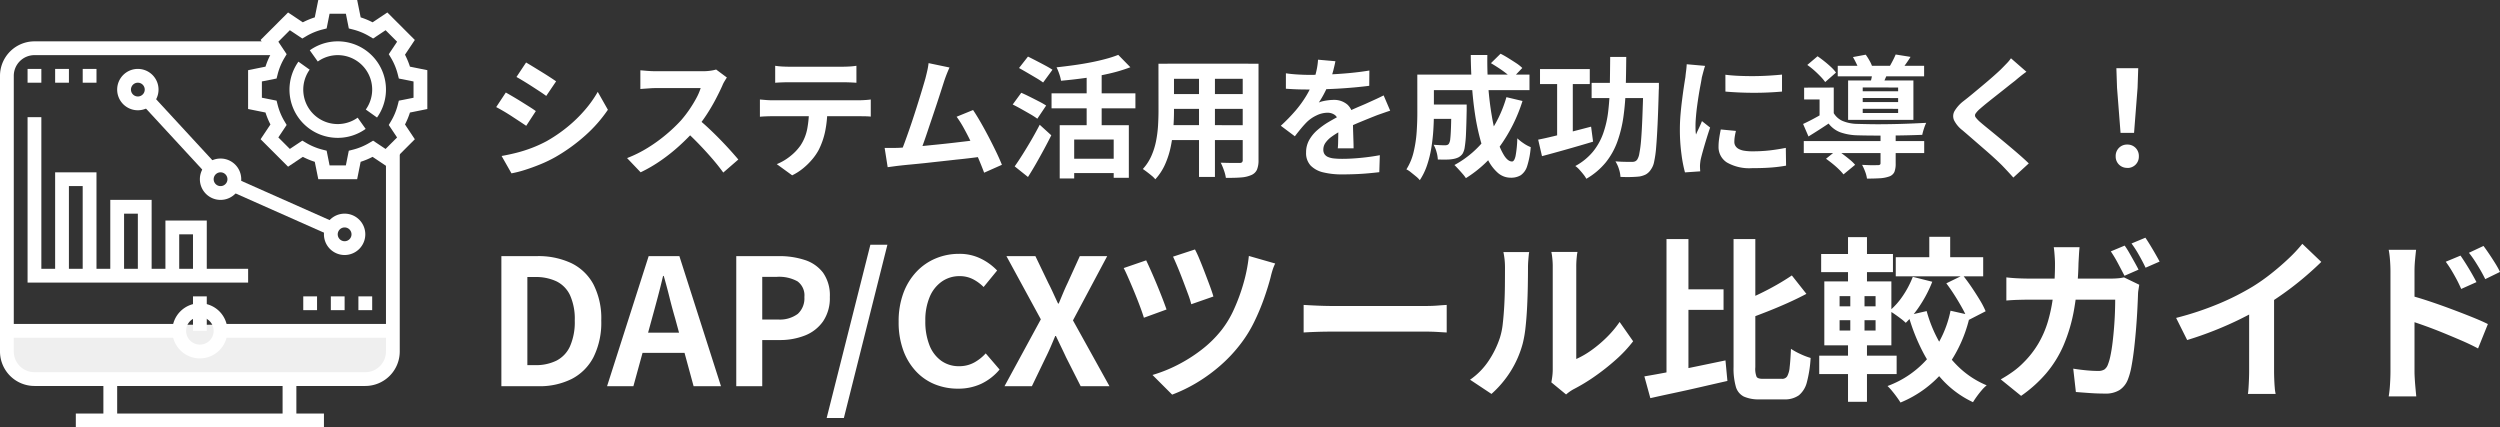 <svg xmlns="http://www.w3.org/2000/svg" xmlns:xlink="http://www.w3.org/1999/xlink" width="284.821" height="48.685" viewBox="0 0 284.821 48.685">
  <rect x="0" y="0" width="284.821" height="48.685" fill="#333333" stroke="none"/>
  <defs>
    <clipPath id="clip-path">
      <rect id="Rectangle_18029" data-name="Rectangle 18029" width="48.685" height="48.685" fill="#fff"/>
    </clipPath>
  </defs>
  <g id="Group_105827" data-name="Group 105827" transform="translate(-136 -10459)">
    <g id="Group_101720" data-name="Group 101720" transform="translate(2.301 10448)">
      <path id="Path_469886" data-name="Path 469886" d="M3,6H40c1.657,0,3-.252,3-.562V0H0V5.438C0,5.748,1.343,6,3,6Z" transform="translate(135 48)" fill="#efefef"/>
      <g id="Group_105780" data-name="Group 105780">
        <path id="Path_476146" data-name="Path 476146" d="M1.82,0V-14.82H5.88a8.8,8.8,0,0,1,3.91.8,5.666,5.666,0,0,1,2.52,2.42,8.494,8.494,0,0,1,.89,4.12,8.817,8.817,0,0,1-.88,4.16A5.771,5.771,0,0,1,9.84-.83,8.152,8.152,0,0,1,6.04,0ZM4.78-2.4h.9a5.29,5.29,0,0,0,2.41-.51A3.411,3.411,0,0,0,9.64-4.55a6.825,6.825,0,0,0,.54-2.93,6.553,6.553,0,0,0-.54-2.89,3.334,3.334,0,0,0-1.55-1.58,5.473,5.473,0,0,0-2.41-.49h-.9ZM13.86,0,18.6-14.82h3.5L26.84,0H23.72l-2.1-7.72q-.34-1.16-.65-2.41t-.65-2.43h-.08q-.28,1.2-.61,2.44t-.65,2.4L16.86,0ZM16.8-3.8V-6.1h7.04v2.3ZM28.58,0V-14.82h4.86a9.236,9.236,0,0,1,2.95.44,4.235,4.235,0,0,1,2.08,1.45,4.468,4.468,0,0,1,.77,2.77,4.688,4.688,0,0,1-.77,2.77,4.538,4.538,0,0,1-2.06,1.61,7.669,7.669,0,0,1-2.89.52H31.54V0Zm2.96-7.6h1.78a3.429,3.429,0,0,0,2.27-.64,2.385,2.385,0,0,0,.75-1.92,1.965,1.965,0,0,0-.79-1.79,4.33,4.33,0,0,0-2.33-.51H31.54ZM38.88,3.62l4.98-19.74H45.8L40.84,3.62ZM53.84.28a6.964,6.964,0,0,1-2.62-.49,6.04,6.04,0,0,1-2.15-1.47,6.983,6.983,0,0,1-1.46-2.4,9.287,9.287,0,0,1-.53-3.26,9.215,9.215,0,0,1,.54-3.27,7.141,7.141,0,0,1,1.49-2.43,6.393,6.393,0,0,1,2.2-1.52,6.83,6.83,0,0,1,2.65-.52,5.459,5.459,0,0,1,2.53.57,6.407,6.407,0,0,1,1.81,1.33L56.76-11.3a4.819,4.819,0,0,0-1.23-.9,3.289,3.289,0,0,0-1.51-.34,3.472,3.472,0,0,0-2.01.61,4.006,4.006,0,0,0-1.39,1.75,6.8,6.8,0,0,0-.5,2.74,7.316,7.316,0,0,0,.47,2.77A3.931,3.931,0,0,0,51.93-2.9a3.407,3.407,0,0,0,2.03.62,3.506,3.506,0,0,0,1.71-.41A5.058,5.058,0,0,0,57-3.74L58.58-1.9a6.181,6.181,0,0,1-2.1,1.63A6.174,6.174,0,0,1,53.84.28ZM59.14,0l4.14-7.62-3.92-7.2h3.3l1.48,3.08q.26.5.52,1.07t.58,1.25h.08q.28-.68.52-1.25t.48-1.07l1.4-3.08h3.12L66.94-7.5,71.1,0H67.82L66.16-3.28q-.26-.56-.55-1.16T65-5.72h-.08q-.28.68-.54,1.28t-.54,1.16L62.26,0Zm21.7-15.58a11.339,11.339,0,0,1,.49,1.05q.29.69.6,1.5t.59,1.56q.28.75.42,1.25l-2.52.88a12.087,12.087,0,0,0-.39-1.21q-.27-.73-.57-1.52t-.6-1.51q-.3-.72-.52-1.18Zm9.14,1.6a5.138,5.138,0,0,0-.31.78q-.13.42-.21.78-.28,1.08-.75,2.42a24.7,24.7,0,0,1-1.12,2.67A14.427,14.427,0,0,1,86.1-4.9a16.643,16.643,0,0,1-2.33,2.51A18.628,18.628,0,0,1,81.08-.42,17.383,17.383,0,0,1,78.24.96L76-1.28A16.436,16.436,0,0,0,78.81-2.4a17.368,17.368,0,0,0,2.76-1.74,12.908,12.908,0,0,0,2.33-2.3,11.36,11.36,0,0,0,1.39-2.34,21.077,21.077,0,0,0,1.08-2.95,18.044,18.044,0,0,0,.61-3.11Zm-14.7-.36q.22.46.55,1.2t.67,1.56q.34.82.63,1.57t.47,1.27l-2.58.94q-.12-.4-.33-.98t-.48-1.26q-.27-.68-.55-1.34t-.52-1.2q-.24-.54-.42-.88ZM93.22-9.26l.92.05q.56.03,1.17.05t1.13.02h10.74q.7,0,1.32-.05t1.02-.07v3.14l-1.02-.06q-.68-.04-1.32-.04H96.44q-.86,0-1.76.03t-1.46.07ZM121.44-.44q.06-.3.11-.69a6.206,6.206,0,0,0,.05-.79V-13.58a8.637,8.637,0,0,0-.07-1.18,4.687,4.687,0,0,0-.09-.54h2.98a4.52,4.52,0,0,0-.08.55,10.323,10.323,0,0,0-.06,1.19V-3.1a9.861,9.861,0,0,0,1.7-.98,14.151,14.151,0,0,0,1.73-1.45,12,12,0,0,0,1.51-1.79l1.54,2.2A14.975,14.975,0,0,1,128.77-3a25.516,25.516,0,0,1-2.41,1.9A20.59,20.59,0,0,1,123.98.34a4.827,4.827,0,0,0-.52.33q-.2.15-.34.27Zm-9.26-.3a7.952,7.952,0,0,0,2.16-2.22,10.717,10.717,0,0,0,1.24-2.56,8.13,8.13,0,0,0,.33-1.63q.11-.97.17-2.08t.07-2.2q.01-1.09.01-2.01a9.086,9.086,0,0,0-.05-1.03q-.05-.43-.13-.81h2.94a1.744,1.744,0,0,0-.05.33q-.03.29-.06.68t-.03.81q0,.88-.02,2.05t-.08,2.39q-.06,1.22-.18,2.31a12.976,12.976,0,0,1-.32,1.85,11.578,11.578,0,0,1-1.37,3.15A11.977,11.977,0,0,1,114.62.88Zm23.84-10.3h5.04V-8.7h-5.04Zm-1.46-5.72h2.5V-.54l-2.5.58ZM132.04-1.12q1.2-.2,2.72-.49t3.2-.64l3.32-.69L141.5-.6q-1.5.34-3.06.7t-3.02.67q-1.46.31-2.7.59Zm16.8-11.5,1.66,2.1q-1.02.54-2.16,1.05t-2.31.97q-1.17.46-2.27.86a5.9,5.9,0,0,0-.34-.97,7,7,0,0,0-.48-.93q1.04-.42,2.11-.93t2.05-1.07Q148.08-12.1,148.84-12.62Zm-6.64-4.14h2.48v14.6a2.415,2.415,0,0,0,.15,1.1q.15.22.71.22h2.18a.655.655,0,0,0,.59-.29,2.587,2.587,0,0,0,.28-1.03q.09-.74.15-2.1a7.615,7.615,0,0,0,1.09.6,7.872,7.872,0,0,0,1.15.44,13.684,13.684,0,0,1-.42,2.74,2.824,2.824,0,0,1-.91,1.51,2.745,2.745,0,0,1-1.71.47h-2.76a4.173,4.173,0,0,1-1.81-.32,1.8,1.8,0,0,1-.91-1.13,7.58,7.58,0,0,1-.26-2.23Zm22.3-.26h2.38v3.34H164.5Zm1.94,5.3,1.88-.92q.5.62,1,1.36t.93,1.45a9.687,9.687,0,0,1,.67,1.29L168.9-7.5a8.659,8.659,0,0,0-.6-1.31q-.4-.73-.88-1.49T166.44-11.72Zm-3.82-.74,2.22.56a14.208,14.208,0,0,1-1.33,2.59,11.577,11.577,0,0,1-1.69,2.09,5.524,5.524,0,0,0-.54-.46q-.34-.26-.7-.51a6.672,6.672,0,0,0-.62-.39,8.247,8.247,0,0,0,1.55-1.75A10.645,10.645,0,0,0,162.62-12.46Zm-1.94-2.24h9.96v2.18h-9.96Zm3.52,6.14a15.3,15.3,0,0,0,1.46,3.55,12.372,12.372,0,0,0,2.28,2.91,10.321,10.321,0,0,0,3.1,2,3.881,3.881,0,0,0-.56.55q-.3.35-.56.71t-.44.66a11.21,11.21,0,0,1-3.3-2.35,14.529,14.529,0,0,1-2.4-3.35,22.055,22.055,0,0,1-1.66-4.2Zm2.72-.04,2.22.5A15.688,15.688,0,0,1,166.37-2a12.776,12.776,0,0,1-5.15,3.86q-.16-.26-.42-.62t-.55-.71a5.5,5.5,0,0,0-.51-.55,11.188,11.188,0,0,0,4.72-3.31A12.327,12.327,0,0,0,166.92-8.6Zm-14.74-6.46h8.18V-13h-8.18Zm-.22,11.58h8.82v2.1h-8.82Zm3.28-13.5h2.16v5.84h-2.16Zm.26,5.86h1.62v5.56h.28V1.78h-2.16V-5.56h.26Zm-1.22,3.6v1.18h4.1V-7.52Zm0-2.74V-9.1h4.1v-1.16Zm-1.74-1.68h7.64v7.28h-7.64Zm34.22-4.08a9.628,9.628,0,0,1,.55.87q.29.51.57,1.01t.46.86l-1.6.7q-.32-.62-.74-1.41a14.017,14.017,0,0,0-.82-1.37Zm2.36-.9q.26.38.57.89t.59,1q.28.49.46.83l-1.6.7q-.3-.64-.74-1.42a12.394,12.394,0,0,0-.86-1.34Zm-7.5,1.08q-.04.36-.07.9l-.05.9a34.855,34.855,0,0,1-.5,5.28,18.6,18.6,0,0,1-1.2,4.09,12.776,12.776,0,0,1-1.98,3.2,15.036,15.036,0,0,1-2.86,2.57L172.64-.78a14.157,14.157,0,0,0,1.33-.84,8.976,8.976,0,0,0,1.29-1.1,10.73,10.73,0,0,0,1.66-2.13,11.339,11.339,0,0,0,1.09-2.51,17.91,17.91,0,0,0,.61-3.01,30.3,30.3,0,0,0,.2-3.63q0-.22-.02-.56t-.05-.69q-.03-.35-.07-.59Zm6.8,4.28q-.04.26-.09.58a3.414,3.414,0,0,0-.05.48q-.02.64-.07,1.64t-.14,2.15q-.09,1.15-.22,2.3t-.31,2.12A7.934,7.934,0,0,1,187.1-.7a2.515,2.515,0,0,1-.93,1.14,2.977,2.977,0,0,1-1.65.4q-.86,0-1.72-.06T181.2.66L180.9-2q.74.12,1.48.19t1.32.07a1.355,1.355,0,0,0,.74-.16,1.171,1.171,0,0,0,.4-.54,5.973,5.973,0,0,0,.3-1.04q.14-.66.24-1.49t.17-1.71q.07-.88.1-1.7t.03-1.48h-9.76q-.5,0-1.24.02t-1.4.08V-12.4q.64.08,1.36.11t1.28.03h9.26q.38,0,.77-.03a4.793,4.793,0,0,0,.73-.11Zm4.2,3.78a35,35,0,0,0,4.89-1.63,29.089,29.089,0,0,0,3.85-1.95,21.819,21.819,0,0,0,2.09-1.47q1.05-.83,1.98-1.71A16.779,16.779,0,0,0,207-16.22l2.16,2.06q-.92.9-2.01,1.82t-2.27,1.76q-1.18.84-2.34,1.54-1.14.66-2.55,1.36t-2.97,1.32q-1.56.62-3.14,1.1Zm8.32-2.3,2.84-.66v9q0,.44.02.96t.06.97a4.772,4.772,0,0,0,.1.69H200.8q.04-.24.07-.69t.05-.97q.02-.52.02-.96Zm24.08-4.8q.28.4.62.94t.65,1.08q.31.54.55,1l-1.74.78q-.28-.64-.55-1.14t-.55-.97q-.28-.47-.66-.99Zm2.62-1.1q.3.4.65.92t.68,1.05a10.3,10.3,0,0,1,.55.99l-1.68.82q-.32-.64-.61-1.13t-.58-.94q-.29-.45-.67-.93ZM217.04-1.62v-11.5q0-.54-.05-1.22a10.5,10.5,0,0,0-.15-1.2h3.12q-.06.52-.12,1.16t-.06,1.26v11.5q0,.26.03.77T219.89.2q.05.54.09.96h-3.14a13.066,13.066,0,0,0,.15-1.39Q217.04-1.04,217.04-1.62Zm2.16-8.74q1,.26,2.23.67t2.49.88q1.26.47,2.38.92t1.84.81L227.02-4.3q-.86-.46-1.88-.9t-2.07-.87q-1.05-.43-2.05-.79t-1.82-.62Z" transform="translate(189 55)" fill="#fff"/>
        <path id="Path_476145" data-name="Path 476145" d="M4.635-11.88q.36.21.825.495l.953.585q.487.3.915.578t.728.488L6.93-8.07q-.3-.225-.735-.51t-.9-.585q-.465-.3-.922-.578T3.54-10.23ZM1.845-1.23Q2.7-1.38,3.563-1.6a15.285,15.285,0,0,0,1.725-.548A14.43,14.43,0,0,0,6.96-2.91,16.861,16.861,0,0,0,9.337-4.53a15.693,15.693,0,0,0,1.98-1.92A12.959,12.959,0,0,0,12.8-8.535l1.155,2.04a15.869,15.869,0,0,1-2.587,2.94A20.056,20.056,0,0,1,7.98-1.11,14.874,14.874,0,0,1,6.308-.3Q5.4.075,4.523.352A12.492,12.492,0,0,1,2.97.75Zm.48-7.23q.375.21.848.488t.952.577l.908.57q.427.27.712.48L4.65-4.665q-.33-.225-.75-.5t-.892-.585q-.472-.308-.93-.577T1.23-6.8ZM27.51-10.17q-.09.135-.262.42a3.2,3.2,0,0,0-.263.525q-.315.705-.773,1.575T25.177-5.9A17.291,17.291,0,0,1,23.955-4.26,25.021,25.021,0,0,1,22.1-2.392,20.3,20.3,0,0,1,19.972-.7,16.332,16.332,0,0,1,17.685.63L16.14-.99a13.955,13.955,0,0,0,2.355-1.17A17.59,17.59,0,0,0,20.61-3.69a17.508,17.508,0,0,0,1.68-1.6,13.486,13.486,0,0,0,.938-1.215,14.31,14.31,0,0,0,.787-1.283,6.5,6.5,0,0,0,.51-1.177H19.44q-.315,0-.66.023l-.653.045q-.307.023-.472.037v-2.13q.225.015.555.045t.668.045q.338.015.563.015h5.3a6.329,6.329,0,0,0,.907-.06,3.9,3.9,0,0,0,.637-.135ZM24.15-5.505q.585.465,1.245,1.08T26.7-3.15q.645.66,1.192,1.267t.923,1.057L27.1.66Q26.55-.105,25.838-.93t-1.5-1.642q-.787-.817-1.6-1.553Zm8.865-6a7.636,7.636,0,0,0,.81.083q.435.023.795.023h6.03q.39,0,.81-.023t.81-.083V-9.57q-.39-.03-.81-.045t-.81-.015H34.635q-.39,0-.832.015t-.788.045Zm-1.74,3.84q.33.03.712.06t.728.03H42.54q.24,0,.652-.023t.713-.067v1.95q-.27-.03-.66-.037t-.7-.008H32.715q-.33,0-.728.015t-.712.045Zm7.68,1.035A12.339,12.339,0,0,1,38.7-4a8.527,8.527,0,0,1-.735,2.092,6.165,6.165,0,0,1-.72,1.05A7.693,7.693,0,0,1,36.21.165a6.438,6.438,0,0,1-1.26.81L33.195-.3a6.016,6.016,0,0,0,1.53-.9A5.745,5.745,0,0,0,35.91-2.445a5.2,5.2,0,0,0,.765-1.92,12.322,12.322,0,0,0,.195-2.25Zm13.92-4.68q-.15.33-.315.743t-.33.922l-.345,1.073q-.21.653-.465,1.425t-.532,1.59q-.278.817-.533,1.582t-.48,1.387q-.225.623-.39,1.013l-2.22.075q.21-.48.465-1.17t.54-1.507q.285-.818.563-1.673t.525-1.65q.248-.795.45-1.47t.322-1.1q.15-.585.233-.967t.127-.773ZM55.56-6.465q.405.6.87,1.41t.923,1.688q.457.878.847,1.688t.645,1.455l-2.025.9q-.255-.69-.623-1.56T55.4-2.655q-.427-.9-.87-1.7A11.571,11.571,0,0,0,53.685-5.7ZM47.13-2.16q.51-.03,1.237-.083t1.567-.135q.84-.083,1.718-.172t1.725-.188q.847-.1,1.583-.187T56.2-3.09l.45,1.92Q56.1-1.095,55.327-1T53.67-.817q-.885.1-1.8.2T50.085-.42q-.87.09-1.6.158t-1.245.127q-.285.03-.668.082t-.742.1l-.345-2.19h.833Q46.77-2.145,47.13-2.16Zm18.3-2.58h7.875v6H71.58V-3.105h-4.5v4.44H65.43ZM72.1-12.75l1.38,1.41a18.211,18.211,0,0,1-2.43.728q-1.335.307-2.738.5T65.58-9.8a4.349,4.349,0,0,0-.2-.773,6.345,6.345,0,0,0-.308-.757q.96-.105,1.942-.24t1.913-.315q.93-.18,1.74-.4A12.494,12.494,0,0,0,72.1-12.75Zm-3.6,1.695h1.71v7.26H68.5Zm-4,2.685h9.555v1.71H64.5ZM66.615-.915H72.3V.72H66.615ZM60.795-11.25l1.02-1.305q.42.21.945.48t1.028.54q.5.27.817.48L63.54-9.6a8.912,8.912,0,0,0-.78-.51q-.48-.285-1.005-.592T60.795-11.25Zm-.72,4.155L61.05-8.43q.42.18.96.45t1.05.533a8.714,8.714,0,0,1,.825.472l-1.005,1.5a8.455,8.455,0,0,0-.787-.51Q61.6-6.27,61.065-6.57T60.075-7.095ZM60.3-.045q.405-.57.892-1.343t1-1.65q.51-.878.96-1.747l1.32,1.2q-.39.78-.833,1.6t-.9,1.62q-.458.8-.923,1.53Zm17.415-11.7H86.91v1.725H77.715Zm0,3.465H86.94V-6.6H77.715Zm-.03,3.54H87v1.7H77.685Zm-1.005-7h1.77v5.4q0,.885-.075,1.935A16.172,16.172,0,0,1,78.083-2.3a9.793,9.793,0,0,1-.645,2.018,6.277,6.277,0,0,1-1.118,1.71,2.554,2.554,0,0,0-.4-.4q-.27-.225-.548-.435T74.9.255a5.489,5.489,0,0,0,.975-1.493,8.042,8.042,0,0,0,.533-1.7,13.165,13.165,0,0,0,.225-1.755q.052-.878.052-1.673Zm9.6,0h1.8V-.78A2.781,2.781,0,0,1,87.9.338a1.222,1.222,0,0,1-.645.607,3.444,3.444,0,0,1-1.155.27q-.705.06-1.74.045a4.3,4.3,0,0,0-.225-.87,6.684,6.684,0,0,0-.36-.855q.435.015.87.023t.772.007h.488A.438.438,0,0,0,86.2-.51.38.38,0,0,0,86.28-.8Zm-4.98.69h1.815V1.155H81.3Zm15.54-.975q-.075.4-.24,1.05a12.887,12.887,0,0,1-.48,1.455q-.24.555-.548,1.148A10.573,10.573,0,0,1,94.95-7.32a2.519,2.519,0,0,1,.495-.157,5.983,5.983,0,0,1,.623-.105,5.053,5.053,0,0,1,.577-.037,2.306,2.306,0,0,1,1.567.54,2.01,2.01,0,0,1,.623,1.6q0,.3.007.735t.023.908q.015.472.03.922t.015.81h-1.8q.03-.255.038-.608t.015-.743q.007-.39.015-.757t.007-.668a1.155,1.155,0,0,0-.382-1,1.41,1.41,0,0,0-.848-.278,2.9,2.9,0,0,0-1.268.308,4.081,4.081,0,0,0-1.072.727q-.33.33-.668.735t-.728.915l-1.6-1.2A20,20,0,0,0,92.3-6.4,12.652,12.652,0,0,0,93.51-8.07a10.47,10.47,0,0,0,.81-1.65,9.078,9.078,0,0,0,.368-1.253A7.631,7.631,0,0,0,94.86-12.2ZM91.2-10.65q.57.09,1.32.135t1.32.045q.99,0,2.167-.045t2.393-.158q1.215-.112,2.31-.293l-.015,1.74q-.795.105-1.717.188T97.1-8.9q-.953.053-1.822.075t-1.545.023q-.3,0-.743-.007t-.907-.03q-.465-.023-.885-.052Zm11.88,4.26q-.24.075-.562.187l-.645.225q-.323.112-.577.217-.72.285-1.7.69t-2.047.945a9.162,9.162,0,0,0-1.14.7,3.009,3.009,0,0,0-.705.7,1.344,1.344,0,0,0-.24.773.915.915,0,0,0,.135.517.918.918,0,0,0,.4.322,2.3,2.3,0,0,0,.675.165,8.839,8.839,0,0,0,.96.045q.96,0,2.115-.113T101.9-1.32l-.06,1.935q-.48.06-1.215.127T99.1.84Q98.31.87,97.59.87a8.955,8.955,0,0,1-2.1-.225,2.954,2.954,0,0,1-1.463-.773A2.07,2.07,0,0,1,93.5-1.635a2.838,2.838,0,0,1,.353-1.41,4.289,4.289,0,0,1,.938-1.14,8.632,8.632,0,0,1,1.283-.922q.7-.413,1.372-.758t1.245-.615q.555-.255,1.042-.457t.937-.413q.435-.195.84-.382t.825-.4Zm4.2-.7h3.465V-5.46H107.28Zm2.775,0h1.74v.66q-.03,1.59-.075,2.6a13.216,13.216,0,0,1-.143,1.575,1.975,1.975,0,0,1-.262.788,1.394,1.394,0,0,1-.472.4,2.24,2.24,0,0,1-.578.18,4.328,4.328,0,0,1-.757.067q-.458.007-1-.007a3.783,3.783,0,0,0-.15-.87,3.409,3.409,0,0,0-.33-.81q.4.03.757.045t.532.015a.831.831,0,0,0,.263-.038.372.372,0,0,0,.188-.142,1.267,1.267,0,0,0,.158-.562q.052-.428.082-1.3t.045-2.333Zm4.5-4.71,1.1-1.08q.42.21.885.5t.893.57a4.587,4.587,0,0,1,.7.555l-1.155,1.2a7.176,7.176,0,0,0-.66-.57q-.4-.315-.87-.623T114.555-11.805Zm1.77,3.87,1.83.435a18.19,18.19,0,0,1-2.58,5.168,13.64,13.64,0,0,1-3.87,3.623,3.834,3.834,0,0,0-.36-.473q-.24-.278-.495-.555T110.4-.2a11.256,11.256,0,0,0,3.66-3.157A14.187,14.187,0,0,0,116.325-7.935ZM107.37-10.5h11.58v1.77H107.37Zm-1.2,0h1.89v4.425q0,.84-.06,1.837t-.225,2.04a12.33,12.33,0,0,1-.487,2,7.26,7.26,0,0,1-.833,1.725,2.815,2.815,0,0,0-.442-.435q-.292-.24-.585-.473a2.339,2.339,0,0,0-.5-.323,6.529,6.529,0,0,0,.832-2.017,13.823,13.823,0,0,0,.338-2.257q.075-1.14.075-2.115Zm6.09-2.235h1.89q-.03,1.845.105,3.615t.4,3.307a22.051,22.051,0,0,0,.622,2.715,7.251,7.251,0,0,0,.8,1.837q.435.66.885.66.255,0,.4-.615a12.393,12.393,0,0,0,.2-2.025,5.489,5.489,0,0,0,.743.585,3.951,3.951,0,0,0,.788.42,9.426,9.426,0,0,1-.405,2.153A1.955,1.955,0,0,1,117.96.96a2.126,2.126,0,0,1-1.155.285A2.2,2.2,0,0,1,115.343.69a4.914,4.914,0,0,1-1.155-1.545,12.119,12.119,0,0,1-.862-2.325,25.672,25.672,0,0,1-.592-2.895q-.233-1.56-.345-3.248T112.26-12.735Zm7.89,1.6h5.67v1.71h-5.67Zm5.88,1.575h6.735V-7.83H126.03Zm-3.93-.87h1.785V-2.88H122.1Zm9.825.87h1.77v.51a2.647,2.647,0,0,1-.015.315q-.06,2.28-.135,3.885T133.38-2.2a11.88,11.88,0,0,1-.232,1.642,2.175,2.175,0,0,1-.353.855,1.689,1.689,0,0,1-.592.578,2.592,2.592,0,0,1-.727.233q-.39.045-.967.06t-1.193-.015a3.48,3.48,0,0,0-.173-.892,3.641,3.641,0,0,0-.4-.877q.6.045,1.11.053t.765.007a.963.963,0,0,0,.345-.053.626.626,0,0,0,.255-.2,1.821,1.821,0,0,0,.247-.7,13.131,13.131,0,0,0,.2-1.523q.083-.99.143-2.5t.12-3.645ZM119.94-3.09q.765-.15,1.755-.39T123.78-4l2.19-.57.225,1.71q-1.5.45-3.037.885t-2.783.765Zm8.205-9.42h1.83q-.015,1.875-.06,3.592a27.924,27.924,0,0,1-.263,3.233,14.19,14.19,0,0,1-.69,2.82A8.228,8.228,0,0,1,127.643-.5a8.067,8.067,0,0,1-2.213,1.868,3.529,3.529,0,0,0-.337-.5q-.218-.278-.458-.54a2.6,2.6,0,0,0-.465-.413,6.775,6.775,0,0,0,2-1.62,7.029,7.029,0,0,0,1.17-2.077,11.486,11.486,0,0,0,.577-2.505,27.469,27.469,0,0,0,.187-2.91Q128.13-10.755,128.145-12.51Zm13.125,2.025q.69.09,1.553.127t1.755.03q.893-.008,1.717-.06t1.425-.113v1.935q-.69.06-1.515.1t-1.695.038q-.87,0-1.7-.038t-1.537-.1Zm1.2,6.4q-.09.375-.135.668a3.891,3.891,0,0,0-.045.593.852.852,0,0,0,.12.442.984.984,0,0,0,.367.345,1.954,1.954,0,0,0,.645.21,5.894,5.894,0,0,0,.967.067,17.291,17.291,0,0,0,1.89-.1q.885-.1,1.875-.293l.03,2.025a16.016,16.016,0,0,1-1.658.21q-.937.075-2.212.075a5.111,5.111,0,0,1-2.88-.652A2.077,2.077,0,0,1,140.49-2.3a6.421,6.421,0,0,1,.068-.907q.067-.473.187-1.043Zm-3.51-7.41a4.263,4.263,0,0,0-.135.42q-.075.27-.142.525t-.1.39q-.045.315-.143.818t-.2,1.125q-.1.623-.187,1.268T137.917-5.7q-.052.6-.052,1.05,0,.21.007.48a2.948,2.948,0,0,0,.053.495q.1-.255.225-.51t.24-.517q.12-.263.21-.5l.93.735q-.21.615-.427,1.32t-.39,1.327Q138.54-1.2,138.45-.8q-.03.165-.052.375a3.29,3.29,0,0,0-.023.33q0,.12.008.293t.022.322l-1.74.12a15.442,15.442,0,0,1-.4-2.078,20.637,20.637,0,0,1-.18-2.828q0-.84.075-1.71t.18-1.673q.1-.8.2-1.462t.173-1.1q.03-.315.082-.713t.068-.757ZM150.2-2.925H163.92V-1.56H150.2Zm3.87-8.58h9.84v1.2h-9.84Zm4.875,7.77h1.725V-.36a2.538,2.538,0,0,1-.143.945,1,1,0,0,1-.607.525,3.769,3.769,0,0,1-1.065.2q-.615.037-1.455.038a3.488,3.488,0,0,0-.21-.8,6.183,6.183,0,0,0-.345-.765l.735.03q.375.015.66.008t.39-.008a.422.422,0,0,0,.247-.052.205.205,0,0,0,.068-.172Zm-6.21,2.82,1.23-.99q.36.225.75.518t.75.593a4.571,4.571,0,0,1,.585.57L154.725.87A5.552,5.552,0,0,0,154.2.293q-.33-.323-.72-.638T152.73-.915ZM150.6-11.6l1.17-.99q.375.255.788.585t.765.66a3.848,3.848,0,0,1,.547.615l-1.23,1.08a5.188,5.188,0,0,0-.533-.637q-.337-.352-.727-.7A8.379,8.379,0,0,0,150.6-11.6Zm5.205-.9,1.455-.27a6.794,6.794,0,0,1,.465.743,3.523,3.523,0,0,1,.315.743l-1.53.3a5.364,5.364,0,0,0-.293-.727Q156.015-12.135,155.805-12.495Zm1.11,4.665v.465h4.035V-7.83Zm0,1.23v.48h4.035V-6.6Zm0-2.43V-8.6h4.035V-9.03Zm-1.665-.8h7.44V-5.34h-7.44Zm-1.635.81V-5.49H152V-7.665H150.24v-1.35Zm4.455-1.995,1.785.12q-.18.42-.337.78t-.277.63l-1.425-.18q.09-.33.158-.7T158.07-11.01Zm2.6-1.77,1.695.27q-.27.435-.533.8t-.472.637l-1.425-.27q.195-.33.4-.727T160.665-12.78Zm-7.05,6.69a2.2,2.2,0,0,0,1.05.9,4.572,4.572,0,0,0,1.635.315q.555.015,1.313.03t1.628.008q.87-.008,1.755-.03t1.7-.06l1.447-.067a4.964,4.964,0,0,0-.255.653,6.355,6.355,0,0,0-.195.712q-.72.03-1.7.053t-2.025.03q-1.05.007-2.01,0T156.3-3.585a6.286,6.286,0,0,1-1.928-.338,3.035,3.035,0,0,1-1.342-1q-.54.36-1.1.72t-1.193.75l-.615-1.425q.525-.24,1.132-.562t1.163-.652Zm21.945-4.725q-.36.255-.705.533t-.6.5q-.375.285-.893.7t-1.08.855q-.562.443-1.087.863t-.9.75a2.9,2.9,0,0,0-.525.563.364.364,0,0,0,.007.427,3.545,3.545,0,0,0,.548.57q.33.285.848.705t1.125.922q.607.5,1.245,1.035t1.23,1.05q.593.518,1.057.968L174.075,1.23q-.63-.705-1.3-1.4-.345-.345-.893-.848T170.693-2.07l-1.268-1.1q-.63-.548-1.14-.983a3.31,3.31,0,0,1-.967-1.155,1.164,1.164,0,0,1,.06-1.043A4.081,4.081,0,0,1,168.4-7.485q.45-.345,1.02-.817t1.17-.975q.6-.5,1.14-.975t.915-.833q.33-.33.66-.675a4.276,4.276,0,0,0,.5-.6Zm10.725,6.96-.4-5.13-.075-2.235h2.49l-.075,2.235-.4,5.13Zm.765,3.99a1.281,1.281,0,0,1-.945-.375,1.281,1.281,0,0,1-.375-.945,1.3,1.3,0,0,1,.375-.96,1.281,1.281,0,0,1,.945-.375,1.281,1.281,0,0,1,.945.375,1.3,1.3,0,0,1,.375.96A1.281,1.281,0,0,1,188-.24,1.281,1.281,0,0,1,187.05.135Z" transform="translate(189 30)" fill="#fff"/>
        <g id="Group_100988" data-name="Group 100988" transform="translate(133.699 11)">
          <rect id="Rectangle_18015" data-name="Rectangle 18015" width="1.57" height="4.711" transform="translate(32.195 43.188)" fill="#fff"/>
          <rect id="Rectangle_18016" data-name="Rectangle 18016" width="1.57" height="4.711" transform="translate(11.779 43.188)" fill="#fff"/>
          <rect id="Rectangle_18017" data-name="Rectangle 18017" width="28.268" height="1.57" transform="translate(8.638 47.114)" fill="#fff"/>
          <rect id="Rectangle_18018" data-name="Rectangle 18018" width="19.631" height="1.57" transform="translate(25.128 36.906)" fill="#fff"/>
          <rect id="Rectangle_18019" data-name="Rectangle 18019" width="19.631" height="1.57" transform="translate(0.785 36.906)" fill="#fff"/>
          <g id="Group_100987" data-name="Group 100987">
            <g id="Group_100986" data-name="Group 100986" clip-path="url(#clip-path)">
              <path id="Path_469873" data-name="Path 469873" d="M41.617,95.032H3.926A3.931,3.931,0,0,1,0,91.106V59.7A3.931,3.931,0,0,1,3.926,55.77H31.409v1.57H3.926A2.358,2.358,0,0,0,1.57,59.7V91.106a2.358,2.358,0,0,0,2.356,2.356H41.617a2.358,2.358,0,0,0,2.356-2.356V68.334h1.57V91.106a3.931,3.931,0,0,1-3.926,3.926" transform="translate(0 -51.059)" fill="#fff"/>
              <path id="Path_469874" data-name="Path 469874" d="M235.517,415.263a3.141,3.141,0,1,1,3.141-3.141,3.144,3.144,0,0,1-3.141,3.141m0-4.711a1.57,1.57,0,1,0,1.57,1.57,1.573,1.573,0,0,0-1.57-1.57" transform="translate(-212.745 -374.431)" fill="#fff"/>
              <rect id="Rectangle_18020" data-name="Rectangle 18020" width="1.57" height="3.926" transform="translate(21.987 33.765)" fill="#fff"/>
              <path id="Path_469875" data-name="Path 469875" d="M79.072,244.155H77.5V233.947h-1.57v10.208H74.36V232.376h4.711Z" transform="translate(-68.079 -212.745)" fill="#fff"/>
              <path id="Path_469876" data-name="Path 469876" d="M153.432,278.194h-1.57v-7.067h-1.57v7.067h-1.57v-8.638h4.711Z" transform="translate(-136.157 -246.784)" fill="#fff"/>
              <path id="Path_469877" data-name="Path 469877" d="M227.792,303.723h-1.57v-4.711h-1.57v4.711h-1.57v-6.282h4.711Z" transform="translate(-204.235 -272.314)" fill="#fff"/>
              <path id="Path_469878" data-name="Path 469878" d="M62.308,176.861H37.18V158.015h1.57v17.275H62.308Z" transform="translate(-34.039 -144.666)" fill="#fff"/>
              <rect id="Rectangle_18021" data-name="Rectangle 18021" width="1.57" height="1.57" transform="translate(3.141 7.852)" fill="#fff"/>
              <rect id="Rectangle_18022" data-name="Rectangle 18022" width="1.57" height="1.57" transform="translate(6.282 7.852)" fill="#fff"/>
              <rect id="Rectangle_18023" data-name="Rectangle 18023" width="1.57" height="1.57" transform="translate(9.423 7.852)" fill="#fff"/>
              <path id="Path_469879" data-name="Path 469879" d="M347.043,20.416h-4.428l-.4-1.982a8.565,8.565,0,0,1-1.36-.564l-1.682,1.122-3.131-3.131,1.122-1.682a8.558,8.558,0,0,1-.564-1.36l-1.982-.4V7.994l1.982-.4a8.556,8.556,0,0,1,.564-1.36l-1.122-1.682,3.131-3.131,1.682,1.122a8.557,8.557,0,0,1,1.36-.564l.4-1.982h4.428l.4,1.982a8.56,8.56,0,0,1,1.359.564l1.682-1.122,3.131,3.131-1.122,1.682a8.567,8.567,0,0,1,.564,1.36l1.982.4v4.428l-1.982.4a8.57,8.57,0,0,1-.564,1.36l1.122,1.682-3.131,3.131L348.8,17.87a8.568,8.568,0,0,1-1.359.564Zm-3.141-1.57h1.854l.334-1.674.48-.122a7.036,7.036,0,0,0,1.864-.773l.425-.253,1.422.947,1.31-1.31-.947-1.422.253-.425a7.037,7.037,0,0,0,.773-1.864l.122-.48,1.674-.334V9.281l-1.674-.334-.122-.48A7.036,7.036,0,0,0,350.9,6.6l-.253-.425.947-1.422-1.31-1.311-1.422.947-.425-.253a7.039,7.039,0,0,0-1.864-.773l-.48-.122-.334-1.674H343.9l-.334,1.674-.48.122a7.038,7.038,0,0,0-1.864.773l-.425.253-1.422-.947-1.311,1.311.947,1.422-.253.425a7.038,7.038,0,0,0-.773,1.864l-.122.48-1.674.334v1.854l1.674.334.122.48a7.039,7.039,0,0,0,.773,1.864l.253.425-.947,1.422,1.311,1.31,1.422-.947.425.253a7.035,7.035,0,0,0,1.864.773l.48.122Z" transform="translate(-306.353)" fill="#fff"/>
              <path id="Path_469880" data-name="Path 469880" d="M425.445,64.449l-1.279-.911a3.921,3.921,0,0,0-5.469-5.469l-.911-1.279a5.491,5.491,0,0,1,7.659,7.659" transform="translate(-382.492 -51.059)" fill="#fff"/>
              <path id="Path_469881" data-name="Path 469881" d="M395.889,91.845a5.491,5.491,0,0,1-4.477-8.679l1.279.911a3.921,3.921,0,0,0,5.469,5.469l.911,1.279a5.458,5.458,0,0,1-3.182,1.02" transform="translate(-357.412 -76.14)" fill="#fff"/>
              <path id="Path_469882" data-name="Path 469882" d="M439.223,292.857a2.356,2.356,0,1,1,2.356-2.356,2.358,2.358,0,0,1-2.356,2.356m0-3.141a.785.785,0,1,0,.785.785.786.786,0,0,0-.785-.785" transform="translate(-399.961 -263.804)" fill="#fff"/>
              <path id="Path_469883" data-name="Path 469883" d="M271.912,218.5a2.356,2.356,0,1,1,2.356-2.356,2.358,2.358,0,0,1-2.356,2.356m0-3.141a.785.785,0,1,0,.785.785.786.786,0,0,0-.785-.785" transform="translate(-246.784 -195.726)" fill="#fff"/>
              <path id="Path_469884" data-name="Path 469884" d="M160.372,97.661a2.356,2.356,0,1,1,2.356-2.356,2.358,2.358,0,0,1-2.356,2.356m0-3.141a.785.785,0,1,0,.785.785.786.786,0,0,0-.785-.785" transform="translate(-144.667 -85.098)" fill="#fff"/>
              <rect id="Rectangle_18024" data-name="Rectangle 18024" width="1.57" height="10.755" transform="matrix(0.735, -0.678, 0.678, 0.735, 16.192, 11.893)" fill="#fff"/>
              <rect id="Rectangle_18025" data-name="Rectangle 18025" width="1.571" height="12.03" transform="matrix(0.406, -0.914, 0.914, 0.406, 26.379, 21.832)" fill="#fff"/>
              <rect id="Rectangle_18026" data-name="Rectangle 18026" width="1.57" height="1.57" transform="translate(40.832 33.765)" fill="#fff"/>
              <rect id="Rectangle_18027" data-name="Rectangle 18027" width="1.57" height="1.57" transform="translate(37.691 33.765)" fill="#fff"/>
              <rect id="Rectangle_18028" data-name="Rectangle 18028" width="1.57" height="1.57" transform="translate(34.55 33.765)" fill="#fff"/>
            </g>
          </g>
        </g>
      </g>
    </g>
  </g>
</svg>
